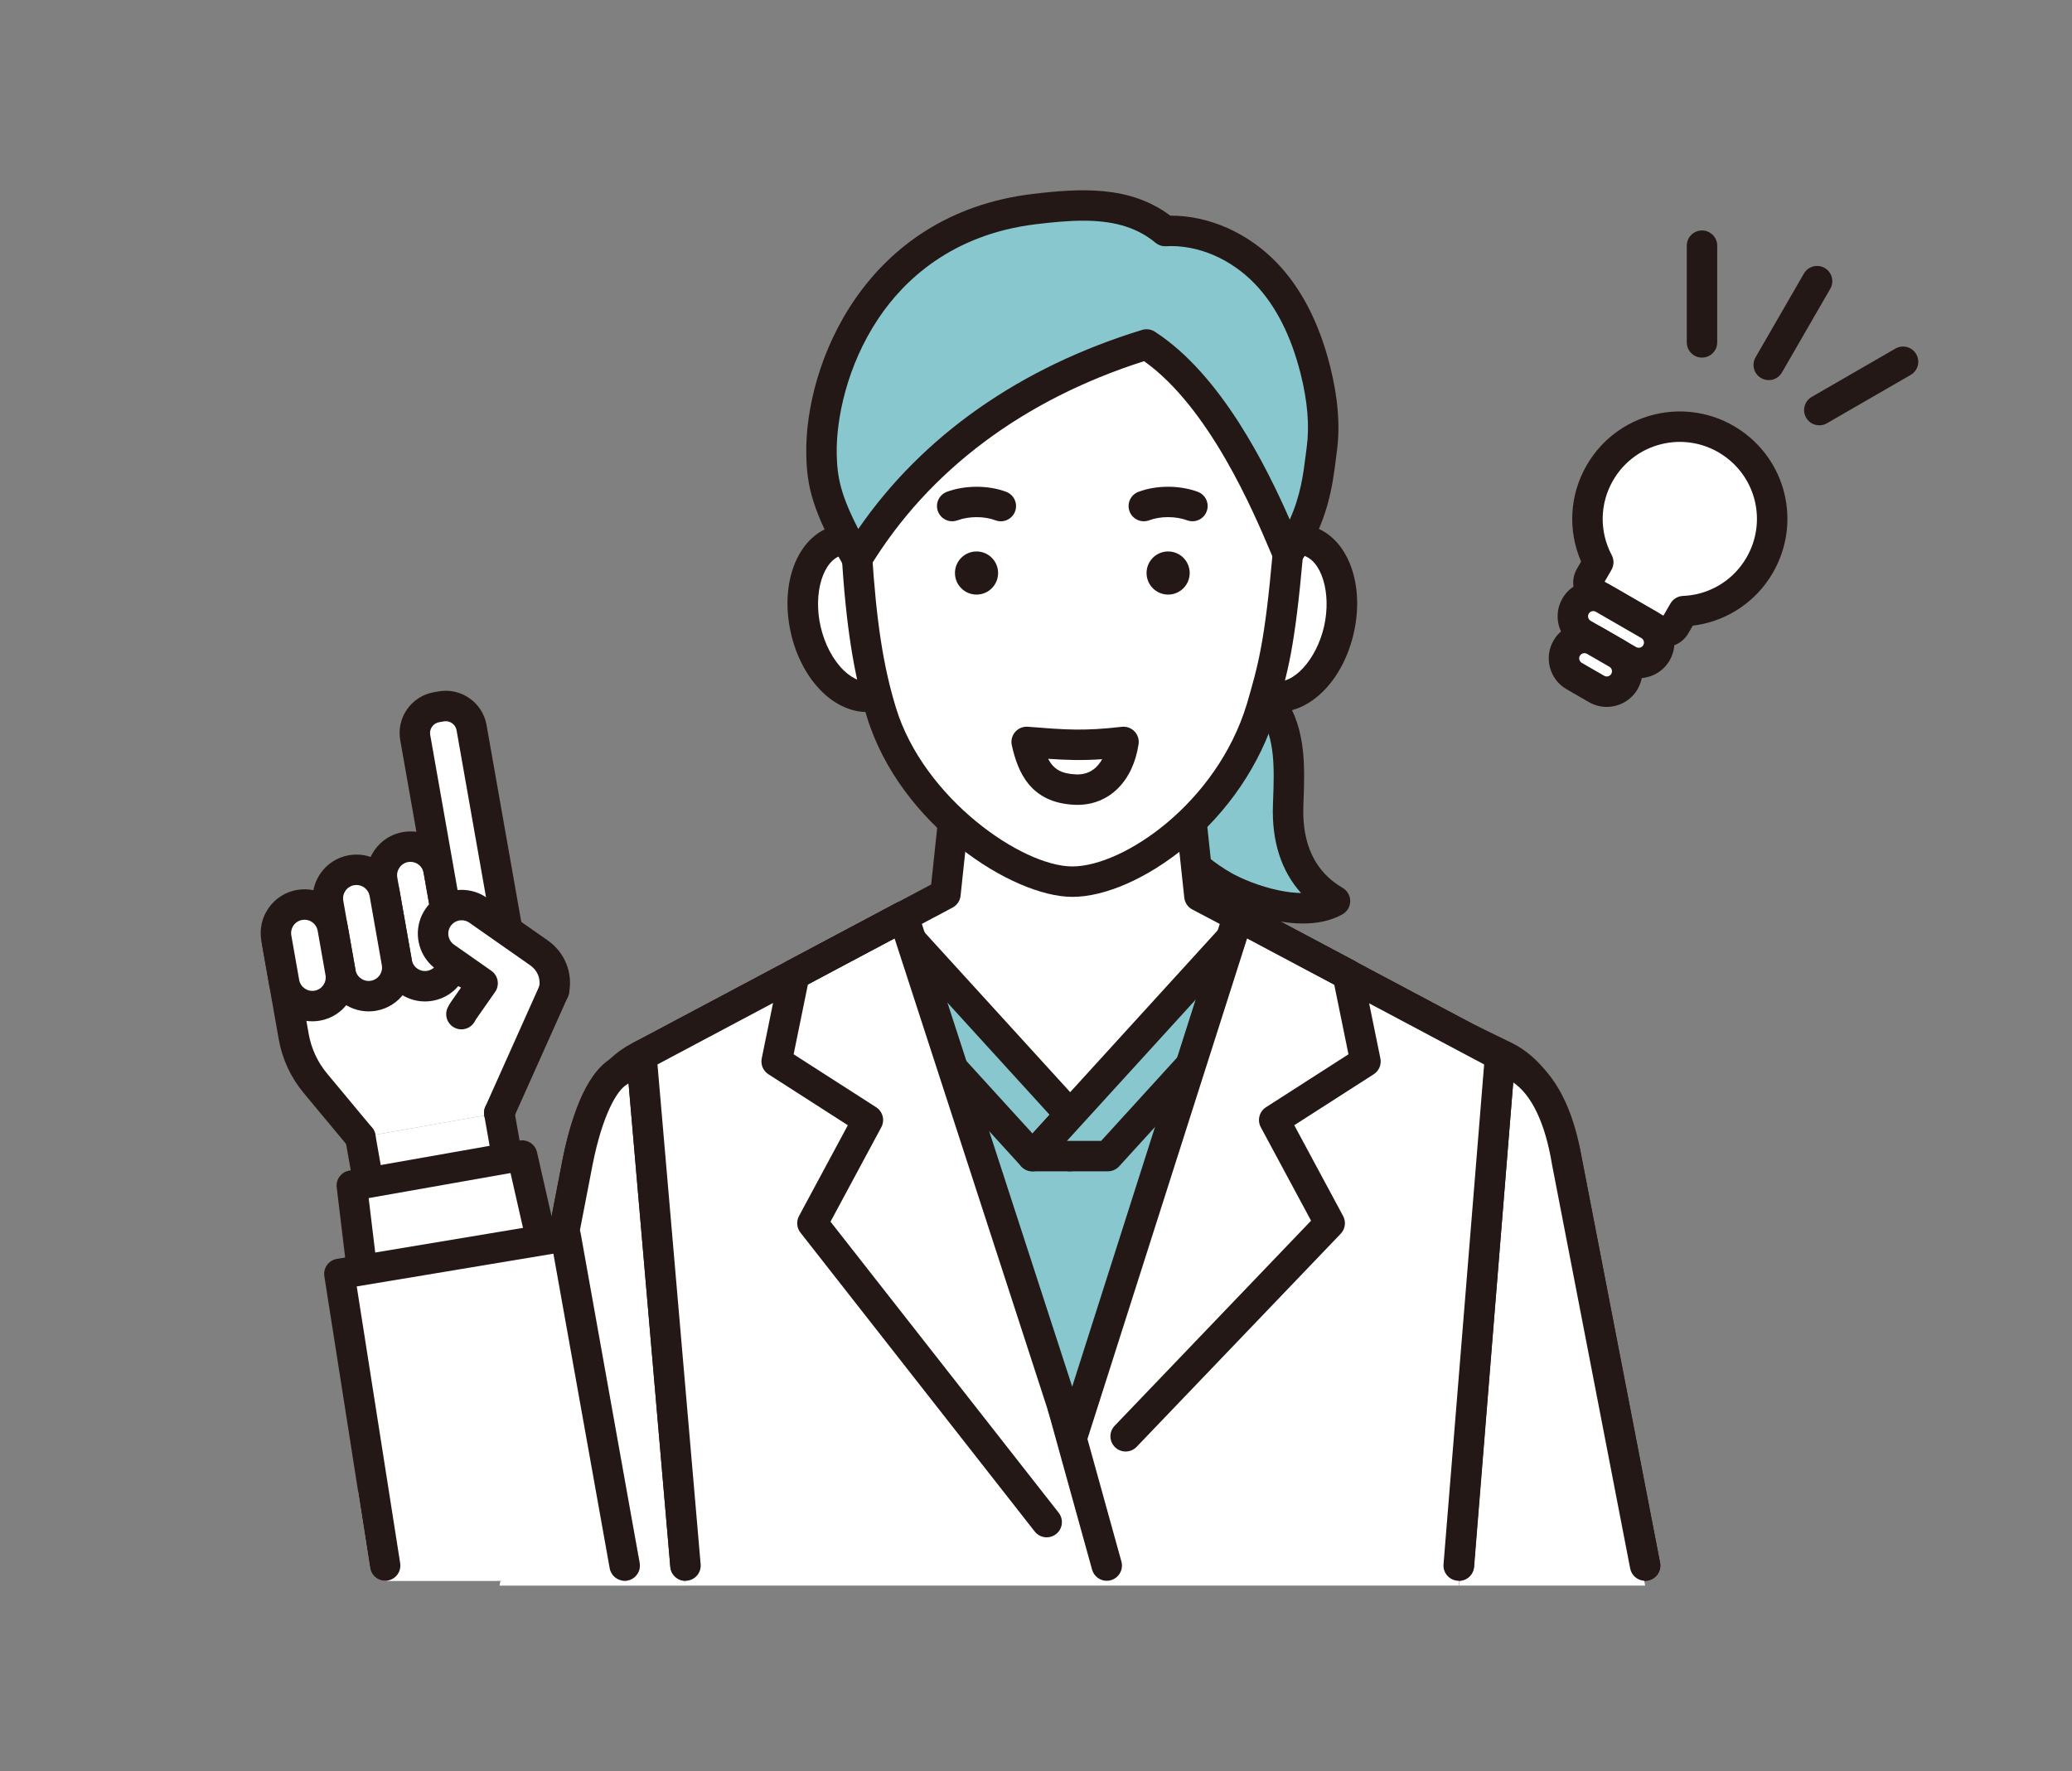 <?xml version="1.0" encoding="UTF-8"?><svg id="a" xmlns="http://www.w3.org/2000/svg" width="310" height="265" viewBox="0 0 310 265"><rect x="0" y="0" width="310" height="265" fill="#808080" stroke="none"/><defs><style>.b{fill:none;}.c{fill:#fff;}.d{fill:#89c7cf;}.e{fill:#231815;}</style></defs><g><g><g><path class="d" d="M192.724,120.519c.179-5.076,.528-10.565-2.36-14.827,0,0-5.207-6.719-13.486,3.164-8.279,9.883-2.056,18.969,6.145,23.697,3.583,2.066,11.969,4.943,16.712,2.266-5.836-3.394-7.193-9.223-7.011-14.301Z"/><path class="e" d="M200.879,132.852c-4.108-2.389-6.086-6.511-5.88-12.252l.025-.701c.186-5.063,.396-10.801-2.776-15.483-.027-.04-.056-.079-.085-.117-.241-.311-2.465-3.036-6.416-3.111-3.518-.081-7.108,2.021-10.615,6.208-3.562,4.253-5.023,8.885-4.225,13.396,.928,5.242,4.929,10.249,10.978,13.736,2.114,1.218,7.749,3.652,13.053,3.652,2.103,0,4.156-.383,5.915-1.376,.711-.401,1.152-1.152,1.158-1.968,.005-.816-.427-1.572-1.132-1.983Zm-9.479,.383c-3.021-.619-5.789-1.816-7.241-2.653-4.88-2.813-8.075-6.671-8.768-10.585-.565-3.188,.523-6.444,3.232-9.677,2.511-2.997,4.918-4.581,6.963-4.581h.017c1.66,.008,2.717,1.079,2.939,1.325,2.271,3.44,2.099,8.13,1.932,12.667l-.026,.706c-.195,5.424,1.247,9.897,4.208,13.184-.994-.019-2.088-.147-3.256-.386Z"/></g><g><polygon class="c" points="179.449 134.071 177.912 119.682 142.954 119.682 141.451 133.787 135.165 137.123 95.968 157.961 95.981 158.112 102.556 234.249 218.239 234.249 224.438 157.961 185.24 137.123 179.449 134.071"/><path class="e" d="M225.507,155.951l-39.198-20.839-.008-.004-4.717-2.486-1.409-13.182c-.124-1.157-1.1-2.035-2.264-2.035h-34.957c-1.164,0-2.141,.878-2.264,2.035l-1.375,12.902-44.416,23.608c-.805,.428-1.277,1.296-1.2,2.204l6.589,76.29c.102,1.177,1.087,2.081,2.268,2.081h115.682c1.186,0,2.173-.91,2.269-2.092l6.199-76.288c.074-.906-.398-1.768-1.2-2.195Zm-9.367,76.022H104.645l-6.28-72.708,37.867-20.131,6.286-3.336c.668-.355,1.117-1.018,1.197-1.77l1.286-12.069h30.864l1.32,12.354c.081,.754,.531,1.419,1.202,1.772l5.784,3.047,37.876,20.136-5.907,72.704Z"/></g><g><g><path class="d" d="M224.914,157.961l-34.022-16.563-30.848,31.586-30.081-31.792-34.006,16.769c-5.491,2.602-8.203,9.107-9.536,15.869l-11.684,60.42H246.134l-11.684-60.42c-1.333-6.761-4.045-13.267-9.536-15.869Z"/><path class="e" d="M236.683,173.389c-1.785-9.054-5.417-14.937-10.773-17.475l-34.022-16.563c-.882-.43-1.94-.246-2.625,.456l-29.193,29.891-28.453-30.071c-.686-.725-1.765-.919-2.661-.477l-33.974,16.753c-5.377,2.548-9.009,8.431-10.796,17.494l-11.684,60.42c-.239,1.234,.568,2.429,1.803,2.668,1.234,.237,2.429-.568,2.668-1.803l11.682-60.412c1.491-7.561,4.276-12.356,8.309-14.267l32.5-16.025,28.926,30.571c.426,.45,1.016,.707,1.636,.712,.626-.004,1.214-.243,1.647-.686l29.7-30.41,32.567,15.854c4.002,1.896,6.786,6.691,8.275,14.243l11.684,60.42c.211,1.089,1.164,1.845,2.233,1.845,.143,0,.289-.014,.435-.042,1.235-.239,2.042-1.433,1.803-2.668l-11.686-60.428Z"/></g><g><path class="e" d="M98.24,184.149c-1.253,.109-2.18,1.214-2.07,2.466l4.172,47.832c.103,1.185,1.097,2.079,2.265,2.079,.066,0,.133-.003,.201-.008,1.253-.109,2.18-1.213,2.07-2.466l-4.172-47.832c-.109-1.253-1.213-2.183-2.466-2.07Z"/><path class="e" d="M222.63,184.149c-1.255-.112-2.357,.818-2.466,2.07l-4.172,47.832c-.109,1.253,.818,2.357,2.07,2.466,.067,.006,.134,.008,.201,.008,1.168,0,2.162-.893,2.265-2.079l4.172-47.832c.109-1.253-.818-2.357-2.07-2.466Z"/></g><g><g><polygon class="d" points="126.865 142.686 126.936 142.763 154.473 172.984 157.996 169.118 160.112 166.796 134.592 138.788 126.865 142.686"/><path class="e" d="M136.275,137.255c-.688-.755-1.795-.96-2.708-.499l-7.727,3.898c-.636,.321-1.085,.921-1.214,1.621-.128,.701,.078,1.421,.559,1.947l27.606,30.296c.431,.474,1.042,.743,1.683,.743s1.251-.27,1.683-.743l5.64-6.188c.792-.869,.792-2.198,0-3.067l-25.52-28.008Zm18.198,32.349l-23.906-26.236,3.506-1.768,22.958,25.196-2.559,2.808Z"/></g><g><polygon class="d" points="160.112 166.796 157.996 169.118 154.473 172.984 165.752 172.984 193.334 142.713 193.426 142.613 185.77 138.642 160.112 166.796"/><path class="e" d="M194.474,140.591l-7.656-3.97c-.916-.475-2.036-.274-2.731,.487l-31.296,34.342c-.607,.667-.764,1.628-.4,2.453,.364,.825,1.181,1.357,2.083,1.357h11.279c.641,0,1.252-.27,1.683-.743l27.584-30.272,.091-.1c.476-.523,.681-1.238,.557-1.933-.125-.695-.565-1.294-1.193-1.62Zm-29.728,30.116h-5.118l26.646-29.239,3.473,1.801-25.001,27.438Z"/></g></g><g><rect class="d" x="179.273" y="195.321" width="30.405" height="7.6"/><path class="e" d="M209.679,193.044h-30.405c-1.257,0-2.277,1.019-2.277,2.277v7.599c0,1.258,1.019,2.277,2.277,2.277h30.405c1.257,0,2.277-1.019,2.277-2.277v-7.599c0-1.258-1.019-2.277-2.277-2.277Zm-2.277,7.599h-25.852v-3.046h25.852v3.046Z"/></g></g><g><g><path class="c" d="M195.323,80.849c-.884-.201-1.783-.166-2.667,.078l-2.738,23.169c.039,.013,.078,.023,.12,.033,4.219,.958,8.822-3.479,10.284-9.907,1.458-6.428-.78-12.414-4.999-13.373Z"/><path class="e" d="M195.83,78.629c-1.237-.282-2.508-.247-3.778,.103-1.212,.334-1.924,1.588-1.59,2.8,.334,1.213,1.589,1.923,2.8,1.59,.537-.148,1.06-.166,1.557-.052,2.887,.655,4.421,5.632,3.283,10.648-1.138,5.007-4.654,8.83-7.534,8.197-1.173-.349-2.423,.294-2.811,1.466-.396,1.193,.251,2.482,1.445,2.877,.105,.035,.209,.063,.332,.092,.562,.128,1.126,.189,1.687,.189,4.961,0,9.733-4.83,11.321-11.813,1.763-7.771-1.186-14.841-6.713-16.096Zm-5.205,23.302l.011,.004-.011-.004Z"/></g><g><path class="c" d="M125.547,80.849c-4.219,.958-6.458,6.944-4.999,13.373,1.459,6.428,6.061,10.865,10.28,9.907,.088-.02,.172-.042,.257-.068l-2.871-23.133c-.884-.244-1.783-.279-2.667-.078Z"/><path class="e" d="M130.41,101.885c-.026,.008-.051,.015-.086,.023-1.711,.388-3.297-.837-4.091-1.603-1.602-1.544-2.865-3.945-3.465-6.588-1.138-5.017,.396-9.993,3.285-10.649,.496-.113,1.019-.095,1.555,.053,1.211,.332,2.466-.377,2.8-1.59,.334-1.212-.377-2.466-1.589-2.8-1.27-.35-2.541-.385-3.776-.103-5.528,1.256-8.478,8.326-6.715,16.097,.802,3.537,2.488,6.683,4.745,8.859,1.993,1.921,4.333,2.949,6.612,2.949,.552,0,1.1-.06,1.639-.183,.149-.033,.292-.072,.436-.116,1.201-.373,1.872-1.649,1.499-2.849-.373-1.201-1.649-1.873-2.849-1.499Z"/></g><g><path class="c" d="M156.52,43.82c-34.229,0-28.303,37.087-28.303,37.087-.003,.013-.071,1.32-.029,1.975,.691,10.794,1.822,17.627,3.691,23.72,4.546,14.819,20.335,25.317,28.556,25.317s23.357-9.676,28.288-25.913c1.751-6.035,2.727-9.383,3.959-23.124,.058-.654-.01-1.306-.026-1.955-.003-.071-.003-.14-.006-.211,.751-19.625-1.902-36.895-36.131-36.895Z"/><path class="e" d="M187.432,51.031c-6.145-6.385-16.256-9.488-30.912-9.488-10.249,0-18.151,3.172-23.486,9.427-9.414,11.038-7.428,27.751-7.101,30.054-.044,.759-.03,1.8-.017,2.003,.684,10.681,1.781,17.704,3.787,24.243,4.966,16.187,21.786,26.926,30.733,26.926,4.893,0,11.182-2.76,16.823-7.384,6.462-5.296,11.307-12.45,13.644-20.144l.018-.062c1.793-6.181,2.781-9.586,4.03-23.52,.056-.62,.028-1.194,.003-1.702-.008-.172-.017-.343-.022-.556l-.003-.103c.414-10.957-.216-22.129-7.496-29.694Zm2.944,29.79l.005,.162c.005,.206,.015,.413,.025,.62,.019,.395,.037,.768,.01,1.075-1.21,13.495-2.154,16.75-3.87,22.666-4.505,14.832-18.473,24.298-26.11,24.298-7.516,0-22.229-10.181-26.379-23.708-1.895-6.175-2.936-12.896-3.596-23.197-.027-.419,.012-1.421,.028-1.667,.012-.173,.005-.348-.022-.52-.026-.165-2.505-16.635,6.047-26.642,4.43-5.183,11.162-7.812,20.008-7.812,13.352,0,22.39,2.647,27.631,8.092,5.776,6.001,6.666,14.91,6.224,26.439-.002,.064-.002,.129,0,.193Z"/></g></g><g><path class="e" d="M150.543,73.59c-2.674-1.008-6.155-1.01-8.87-.004-1.179,.437-1.781,1.747-1.344,2.925,.34,.919,1.21,1.487,2.135,1.487,.263,0,.53-.046,.791-.142,1.718-.636,4.001-.639,5.681-.004,1.177,.443,2.49-.151,2.934-1.327,.444-1.177-.15-2.49-1.327-2.934Z"/><path class="e" d="M179.197,73.585c-2.714-1.005-6.196-1.003-8.87,.004-1.176,.444-1.77,1.757-1.327,2.934,.444,1.176,1.756,1.769,2.934,1.327,1.68-.634,3.963-.631,5.681,.004,.261,.097,.528,.142,.79,.142,.925,0,1.795-.568,2.135-1.487,.437-1.179-.165-2.489-1.344-2.925Z"/><path class="e" d="M165.013,110.986c-2.763,1.012-6.437,1.015-9.143,.005-1.177-.439-2.489,.158-2.929,1.336-.44,1.178,.159,2.489,1.336,2.929,1.856,.693,3.992,1.04,6.136,1.04s4.285-.345,6.167-1.035c1.181-.433,1.787-1.741,1.354-2.921-.433-1.18-1.74-1.786-2.921-1.354Z"/><path class="e" d="M146.102,82.512c-1.782,0-3.227,1.445-3.227,3.227s1.445,3.227,3.227,3.227,3.227-1.445,3.227-3.227-1.445-3.227-3.227-3.227Z"/><path class="e" d="M174.768,82.512c-1.782,0-3.227,1.445-3.227,3.227s1.445,3.227,3.227,3.227,3.227-1.445,3.227-3.227-1.445-3.227-3.227-3.227Z"/></g><g><path class="d" d="M189.446,40.955c-3.809-3.99-9.381-6.707-15.118-6.389-5.58-4.651-12.952-4.076-19.531-3.289-24.609,2.945-32.108,25.065-31.889,36.677,.083,4.483,.865,7.765,5.328,15.646,9.719-15.949,25.14-26.505,43.307-32.061,11.531,7.453,18.742,25.731,21.141,31.342,4.209-6.212,4.53-11.613,5.069-15.607,.542-3.994,.016-8.047-.964-11.944-1.32-5.241-3.536-10.385-7.341-14.376Z"/><path class="e" d="M191.093,39.383c-4.333-4.54-10.244-7.147-16.004-7.117-6.024-4.534-13.451-4.099-20.563-3.249-25.171,3.012-34.149,25.508-33.895,38.98,.09,4.858,.923,8.426,5.623,16.726,.398,.702,1.138,1.141,1.945,1.154h.036c.793,0,1.531-.413,1.944-1.092,8.759-14.373,22.919-24.987,40.993-30.745,9.807,6.981,16.421,22.644,18.956,28.647,.17,.402,.323,.766,.462,1.089,.328,.766,1.047,1.292,1.876,1.371,.829,.079,1.635-.3,2.102-.989,4.118-6.077,4.797-11.485,5.293-15.432,.049-.394,.097-.777,.147-1.146,.521-3.841,.19-8.029-1.012-12.806-1.613-6.406-4.271-11.584-7.902-15.392Zm4.402,27.587c-.052,.384-.102,.78-.153,1.189-.344,2.74-.751,5.979-2.378,9.588-3.443-7.846-10.265-21.706-20.186-28.119-.564-.364-1.26-.461-1.902-.265-18.255,5.582-32.857,15.842-42.467,29.787-2.649-5.15-3.161-7.774-3.225-11.238-.097-5.149,1.494-13.18,6.25-20.279,3.743-5.588,10.882-12.569,23.634-14.095,2.386-.285,4.735-.518,6.986-.518,4.04,0,7.764,.751,10.817,3.295,.443,.369,1.01,.557,1.584,.524,4.716-.256,9.697,1.865,13.345,5.686,3.081,3.231,5.362,7.726,6.781,13.361,1.058,4.203,1.357,7.828,.916,11.084Z"/></g><g><g><g><polygon class="c" points="77.252 221.247 74.737 234.25 246.134 234.25 243.618 221.247 77.252 221.247"/><path class="c" d="M77.496,231.974l1.635-8.451H241.739l1.635,8.451H77.496Z"/></g><g><g><path class="c" d="M227.481,159.936l-3.043-1.975-6.153,79.288h27.849l-11.69-63.42c-1.025-6.229-3.222-11.459-6.963-13.893Z"/><path class="e" d="M236.685,173.428c-1.238-7.491-3.991-12.815-7.965-15.401l-3.043-1.975c-.673-.436-1.525-.487-2.245-.133-.719,.354-1.2,1.061-1.264,1.86l-6.153,76.288c-.101,1.254,.833,2.351,2.086,2.452,1.256,.108,2.351-.833,2.452-2.086l5.846-72.48c2.792,1.925,4.795,6.152,5.797,12.247,.003,.021,.007,.042,.011,.063l11.69,60.421c.211,1.088,1.164,1.845,2.233,1.845,.143,0,.289-.014,.435-.042,1.235-.239,2.042-1.433,1.803-2.668l-11.684-60.39Z"/></g><g><path class="c" d="M92.576,160.344c-2.613,1.557-4.815,6.725-6.149,13.486l-11.69,63.42h27.82l-6.589-79.289-3.392,2.383Z"/><path class="e" d="M96.93,155.897c-.738-.344-1.604-.268-2.27,.201l-3.33,2.339c-3.936,2.424-6.052,9.459-7.138,14.96l-11.69,60.421c-.239,1.235,.568,2.429,1.803,2.668,.146,.028,.292,.042,.435,.042,1.069,0,2.022-.756,2.233-1.845l11.688-60.413c1.476-7.48,3.66-11.123,5.081-11.971,.049-.029,.096-.06,.143-.093l.155-.109,6.249,72.348c.108,1.253,1.215,2.186,2.464,2.072,1.253-.108,2.181-1.211,2.072-2.464l-6.589-76.288c-.07-.811-.568-1.523-1.306-1.868Z"/></g><g><polygon class="c" points="160.435 214.908 135.165 137.123 95.968 157.961 95.981 158.112 102.556 237.249 218.239 237.249 224.438 157.961 185.24 137.123 160.435 214.908"/><path class="e" d="M225.506,155.951l-39.198-20.839c-.596-.317-1.302-.353-1.927-.098-.625,.255-1.105,.774-1.31,1.417l-22.656,71.046-23.084-71.058c-.208-.64-.688-1.155-1.312-1.407-.623-.251-1.327-.215-1.922,.1l-39.198,20.839c-.806,.429-1.279,1.298-1.199,2.208l6.589,76.287c.102,1.186,1.097,2.081,2.266,2.081,.066,0,.132-.003,.199-.008,1.253-.108,2.181-1.211,2.072-2.464l-6.459-74.788,35.473-18.858,24.431,75.204c.305,.938,1.179,1.573,2.165,1.573h.006c.989-.003,1.862-.643,2.163-1.585l23.976-75.186,35.467,18.855-6.077,74.796c-.102,1.254,.832,2.352,2.085,2.454,1.254,.112,2.352-.832,2.453-2.085l6.198-76.288c.074-.906-.398-1.768-1.2-2.195Z"/></g><path class="e" d="M124.257,182.794l7.599-14.13c.563-1.048,.225-2.352-.775-2.994l-12.342-7.921,2.134-10.45,15.361-8.166c1.11-.591,1.532-1.969,.942-3.079-.59-1.11-1.968-1.532-3.079-.942l-16.308,8.67c-.6,.319-1.026,.889-1.162,1.555l-2.662,13.03c-.188,.922,.209,1.864,1.001,2.372l11.882,7.625-7.306,13.585c-.428,.796-.345,1.771,.213,2.483l35.052,44.722c.449,.573,1.118,.872,1.793,.872,.491,0,.986-.158,1.403-.485,.99-.776,1.163-2.207,.387-3.196l-34.134-43.55Z"/><path class="e" d="M203.862,145.337c-.136-.666-.562-1.236-1.162-1.555l-16.308-8.67c-1.11-.59-2.489-.169-3.079,.942-.59,1.11-.169,2.488,.942,3.079l15.361,8.166,2.134,10.45-12.342,7.921c-1.001,.643-1.339,1.947-.775,2.994l7.52,13.983-29.385,30.685c-.87,.908-.838,2.349,.07,3.219,.441,.422,1.008,.632,1.574,.632,.599,0,1.198-.235,1.645-.702l30.53-31.881c.682-.713,.828-1.784,.361-2.653l-7.306-13.585,11.882-7.625c.792-.508,1.189-1.45,1.001-2.372l-2.661-13.03Z"/></g></g><path class="e" d="M161.182,209.844c-.336-1.212-1.59-1.922-2.802-1.586-1.212,.336-1.922,1.59-1.586,2.802l6.596,23.797c.279,1.009,1.195,1.669,2.193,1.669,.201,0,.406-.027,.609-.083,1.212-.336,1.922-1.591,1.586-2.802l-6.596-23.797Z"/></g></g><g><g><g><path class="c" d="M258.709,65.988c-.159-.104-.321-.203-.486-.298-2.941-1.698-6.246-2.191-9.343-1.631-3.86,.692-7.401,3.021-9.516,6.684-2.468,4.275-2.392,9.321-.24,13.384l-1.228,2.128c-.517,.895-.212,2.034,.681,2.55l9.14,5.277,.368,.212c.891,.514,2.032,.21,2.549-.685l1.251-2.167c4.012-.166,7.873-2.08,10.416-5.427,.352-.46,.678-.949,.976-1.466,3.717-6.437,1.656-14.624-4.57-18.562Z"/><path class="e" d="M259.939,64.072c-.19-.123-.382-.241-.576-.353-3.289-1.899-7.155-2.575-10.883-1.901-4.672,.838-8.713,3.677-11.086,7.787-2.571,4.454-2.86,9.757-.84,14.423l-.628,1.089c-1.143,1.979-.463,4.518,1.515,5.66l9.508,5.489c.638,.368,1.346,.557,2.064,.557,.36,0,.722-.048,1.079-.143,1.069-.286,1.963-.972,2.517-1.932l.655-1.134c4.307-.52,8.21-2.742,10.848-6.214,.41-.535,.794-1.111,1.14-1.712,4.327-7.495,1.993-16.987-5.312-21.617Zm1.369,19.34c-.248,.43-.522,.841-.817,1.227-2.079,2.736-5.249,4.387-8.698,4.529-.779,.032-1.487,.461-1.877,1.137l-1.047,1.813-8.795-5.078,1.024-1.774c.392-.679,.407-1.511,.04-2.204-1.874-3.537-1.8-7.717,.199-11.179,1.701-2.947,4.598-4.981,7.949-5.582,2.673-.482,5.442,.002,7.801,1.363,.129,.074,.256,.152,.38,.233l.025,.016c5.243,3.316,6.919,10.124,3.815,15.5Z"/></g><g><path class="c" d="M246.709,93.499l-6.809-3.931c-1.461-.844-3.33-.343-4.174,1.118h0c-.844,1.462-.343,3.33,1.119,4.174l6.808,3.931c1.462,.844,3.33,.343,4.174-1.118,.844-1.462,.343-3.33-1.118-4.174Z"/><path class="e" d="M247.847,91.528l-6.808-3.931c-1.234-.712-2.671-.902-4.046-.533-1.376,.368-2.526,1.251-3.238,2.484-1.47,2.546-.594,5.814,1.952,7.284l6.809,3.931h0c.838,.483,1.753,.713,2.657,.713,1.844,0,3.641-.956,4.627-2.665,.712-1.234,.901-2.671,.533-4.046-.369-1.376-1.251-2.526-2.485-3.238Zm-1.991,5.007c-.215,.372-.692,.5-1.064,.285h0l-6.809-3.931c-.372-.215-.5-.692-.285-1.064,.14-.243,.357-.332,.473-.363,.116-.031,.348-.063,.591,.078l6.809,3.931c.243,.141,.331,.357,.363,.473,.031,.117,.062,.348-.078,.591Z"/></g><g><path class="c" d="M241.923,97.793l-3.348-1.933c-1.461-.844-3.33-.343-4.174,1.118h0c-.844,1.462-.343,3.33,1.119,4.174l3.348,1.933c1.462,.844,3.33,.343,4.174-1.118h0c.844-1.462,.343-3.33-1.118-4.174Z"/><path class="e" d="M243.061,95.822l-3.348-1.933c-2.547-1.471-5.814-.595-7.285,1.952-1.47,2.546-.594,5.814,1.952,7.284l3.348,1.933c.838,.483,1.753,.713,2.657,.713,1.844,0,3.64-.956,4.627-2.665,.712-1.234,.901-2.671,.533-4.046-.369-1.376-1.251-2.526-2.485-3.238Zm-1.991,5.007c-.215,.372-.692,.501-1.064,.285h0l-3.348-1.933c-.372-.215-.5-.692-.285-1.064,.141-.243,.357-.332,.473-.363,.05-.013,.12-.027,.204-.027,.112,0,.248,.024,.387,.105l3.348,1.933c.243,.141,.332,.357,.363,.473,.031,.117,.062,.348-.078,.591Z"/></g></g><path class="e" d="M273.001,40.098c-1.089-.63-2.481-.256-3.11,.833l-7.235,12.53c-.629,1.089-.256,2.481,.833,3.11,.359,.207,.75,.305,1.136,.305,.787,0,1.552-.408,1.974-1.139l7.235-12.53c.629-1.089,.256-2.481-.833-3.11Z"/><path class="e" d="M254.642,34.483c-1.257,0-2.277,1.019-2.277,2.277v14.469c0,1.258,1.019,2.277,2.277,2.277s2.277-1.019,2.277-2.277v-14.469c0-1.258-1.019-2.277-2.277-2.277Z"/><path class="e" d="M283.585,52.155l-12.53,7.234c-1.089,.629-1.462,2.021-.833,3.11,.422,.731,1.187,1.139,1.974,1.139,.386,0,.778-.098,1.136-.305l12.53-7.234c1.089-.629,1.462-2.021,.833-3.11-.629-1.089-2.021-1.463-3.11-.833Z"/></g><g><path class="c" d="M153.602,111.011c.922,4.144,2.526,6.912,7.247,7.131,4.721,.219,6.745-3.779,7.247-7.131-5.834,.67-8.575,.469-14.494,0Z"/><path class="e" d="M167.837,108.75c-5.696,.654-8.316,.446-14.055-.008-.719-.058-1.424,.231-1.898,.776-.474,.545-.661,1.283-.504,1.988,.888,3.988,2.754,8.605,9.364,8.911,.153,.007,.304,.011,.454,.011,4.749,0,8.317-3.515,9.15-9.079,.105-.7-.122-1.41-.614-1.919-.492-.51-1.195-.76-1.897-.68Zm-6.882,7.119h0c-2.074-.096-3.292-.705-4.136-2.33,2.842,.193,5.137,.259,8.082,.058-.712,1.272-1.913,2.363-3.946,2.272Z"/></g><g><g><g><polygon class="c" points="56.597 227.281 57.623 234.249 93.459 234.249 92.138 227.281 56.597 227.281"/><path class="c" d="M94.375,226.858c-.204-1.075-1.143-1.853-2.237-1.853H56.597c-.662,0-1.291,.288-1.723,.789-.432,.501-.626,1.165-.529,1.82l1.026,6.968c.165,1.117,1.123,1.945,2.252,1.945h35.836c.678,0,1.321-.302,1.753-.824,.432-.522,.61-1.21,.484-1.876l-1.32-6.968Zm-34.786,5.115l-.355-2.415h31.018l.458,2.415h-31.121Z"/></g><g><g><path class="c" d="M42.516,147.004l1.428,8.099c.453,2.569,1.567,4.972,3.233,6.973l6.739,8.102,20.778-3.664,8.195-18.316-41.461-7.361,1.087,6.166Z"/><g><rect class="c" x="54.63" y="168.271" width="21.099" height="10.048" transform="translate(-29.104 13.952) rotate(-10.001)"/><path class="e" d="M76.938,166.12c-.218-1.238-1.399-2.065-2.637-1.847-1.238,.218-2.065,1.399-1.847,2.637l1.349,7.653-16.294,2.873-1.349-7.653c-.218-1.238-1.399-2.062-2.637-1.847-1.238,.218-2.065,1.399-1.847,2.637l1.745,9.895c.105,.595,.442,1.123,.936,1.47,.385,.27,.842,.412,1.306,.412,.132,0,.264-.012,.395-.035l20.778-3.664c.595-.105,1.123-.442,1.47-.936,.346-.495,.482-1.107,.377-1.701l-1.745-9.895Z"/></g><g><path class="c" d="M65.625,130.214c-.41-2.327-2.63-3.881-4.957-3.471-2.327,.41-3.881,2.63-3.471,4.957l2.174,12.33c.41,2.327,2.63,3.881,4.957,3.471h0c2.327-.41,3.882-2.63,3.471-4.957l-2.174-12.33Z"/><path class="e" d="M67.867,129.819c-.628-3.56-4.035-5.947-7.595-5.318-1.725,.304-3.227,1.262-4.232,2.696-1.005,1.435-1.39,3.174-1.086,4.898l2.174,12.331c.56,3.177,3.333,5.418,6.453,5.418,.376,0,.758-.033,1.142-.101,1.724-.304,3.227-1.261,4.232-2.696,1.004-1.435,1.39-3.174,1.086-4.898l-2.174-12.331Zm-2.642,14.618c-.307,.438-.766,.73-1.292,.823h0c-.526,.092-1.058-.025-1.496-.332-.438-.307-.731-.766-.824-1.292l-2.174-12.331c-.192-1.087,.537-2.128,1.624-2.32,.117-.02,.233-.03,.348-.03,.953,0,1.8,.684,1.971,1.655l2.174,12.331c.093,.527-.025,1.058-.332,1.496Z"/></g><g><rect class="c" x="64.927" y="105.445" width="8.558" height="40.881" rx="3.919" ry="3.919" transform="translate(-20.801 13.924) rotate(-9.996)"/><path class="e" d="M72.794,108.477c-.593-3.364-3.814-5.621-7.178-5.026l-.709,.125c-1.63,.287-3.05,1.192-3.999,2.548-.949,1.356-1.314,3-1.026,4.629l5.738,32.542c.529,3.002,3.15,5.12,6.098,5.12,.356,0,.716-.031,1.079-.095l.71-.125h0c3.364-.593,5.619-3.813,5.025-7.177l-5.738-32.542Zm.317,37.477h0Zm-.395-2.242l-.71,.125c-.894,.158-1.745-.44-1.902-1.332l-5.738-32.542c-.076-.432,.02-.868,.272-1.227,.252-.359,.628-.599,1.061-.675l.709-.125c.096-.017,.191-.025,.286-.025,.781,0,1.476,.562,1.616,1.357l5.738,32.542c.157,.892-.44,1.745-1.332,1.902Z"/></g><g><path class="c" d="M57.545,133.678c-.41-2.327-2.63-3.881-4.957-3.471-2.327,.41-3.881,2.63-3.471,4.957l1.826,10.353c.41,2.327,2.63,3.881,4.957,3.471,2.327-.41,3.881-2.63,3.471-4.957l-1.825-10.353Z"/><path class="e" d="M59.787,133.282c-.628-3.56-4.033-5.943-7.595-5.317-3.56,.628-5.945,4.035-5.317,7.595l1.825,10.353c.56,3.176,3.333,5.418,6.454,5.418,.376,0,.758-.032,1.141-.1h0c3.56-.628,5.946-4.035,5.318-7.595l-1.826-10.353Zm-3.888,15.706h0Zm.897-3.066c-.307,.438-.766,.731-1.293,.824-1.087,.192-2.128-.537-2.32-1.624l-1.825-10.353c-.192-1.087,.537-2.128,1.624-2.32,.117-.02,.234-.031,.349-.031,.953,0,1.8,.685,1.971,1.655l1.826,10.353c.093,.527-.025,1.058-.332,1.496Z"/></g><g><path class="c" d="M80.621,142.561l-4.382-3.068-.356-.249-.621-.435-3.741-2.62c-1.491-1.044-3.425-1.005-4.85-.039-.421,.286-.797,.65-1.108,1.09-.305,.435-.519,.91-.641,1.399-.43,1.67,.188,3.503,1.68,4.554l.012,.008,5.593,3.919-2.83,4.042c-.13,.186-.245,.379-.341,.58l13.854-3.542c.428-2.122-.33-4.281-2.268-5.638Z"/><path class="e" d="M81.927,140.696l-9.1-6.372c-2.212-1.549-5.198-1.573-7.435-.058-.658,.447-1.226,1.005-1.694,1.668-.462,.66-.794,1.385-.981,2.138-.674,2.618,.361,5.424,2.572,6.981l.03,.021,3.717,2.605-1.524,2.177c-.204,.291-.382,.595-.53,.901-.544,1.133-.066,2.494,1.067,3.038,.318,.152,.653,.225,.984,.225,.848,0,1.662-.476,2.054-1.292,.04-.084,.092-.17,.154-.259l2.83-4.042c.721-1.03,.471-2.449-.558-3.171l-5.601-3.924c-.675-.475-.991-1.329-.781-2.143,.056-.225,.156-.442,.291-.635,.146-.207,.323-.382,.525-.518,.68-.461,1.592-.453,2.267,.02l9.1,6.372c1.121,.785,1.61,1.996,1.342,3.323-.249,1.233,.549,2.433,1.782,2.682,1.233,.248,2.433-.549,2.682-1.782,.623-3.09-.601-6.137-3.194-7.953Z"/></g><g><path class="c" d="M42.516,147.004l1.428,8.099c.453,2.569,1.567,4.972,3.233,6.973l6.739,8.102-12.488-29.341,1.087,6.166Z"/><path class="e" d="M48.927,160.619c-1.409-1.692-2.357-3.736-2.741-5.911l-2.515-14.265c-.218-1.238-1.398-2.066-2.637-1.847-1.238,.218-2.065,1.399-1.847,2.637l2.515,14.265c.521,2.956,1.81,5.734,3.725,8.034l6.739,8.102c.45,.542,1.099,.821,1.752,.821,.513,0,1.029-.173,1.455-.527,.967-.804,1.099-2.239,.295-3.206l-6.741-8.104Z"/></g><path class="e" d="M83.819,146.121c-1.148-.512-2.494,0-3.008,1.149l-8.195,18.316c-.514,1.148,0,2.495,1.148,3.008,.302,.135,.618,.199,.928,.199,.87,0,1.701-.502,2.08-1.347l8.195-18.316c.514-1.148,0-2.495-1.148-3.008Z"/><g><path class="c" d="M49.771,138.875c-.41-2.327-2.63-3.881-4.957-3.471-2.327,.41-3.882,2.63-3.471,4.957l1.171,6.642c.41,2.327,2.63,3.881,4.957,3.471,2.327-.41,3.882-2.63,3.471-4.957l-1.171-6.642Z"/><path class="e" d="M52.014,138.479c-.304-1.724-1.262-3.227-2.696-4.232-1.435-1.004-3.175-1.391-4.898-1.085-1.725,.304-3.228,1.261-4.232,2.696-1.004,1.434-1.39,3.174-1.086,4.898l1.171,6.642c.56,3.176,3.333,5.418,6.453,5.418,.376,0,.758-.032,1.141-.1h0c3.56-.628,5.945-4.035,5.318-7.595l-1.171-6.642Zm-4.542,11.995h0Zm-.395-2.242c-1.086,.189-2.128-.537-2.32-1.624l-1.171-6.642c-.093-.526,.025-1.058,.332-1.496,.307-.438,.765-.731,1.292-.824,.117-.02,.234-.031,.349-.031,.953,0,1.8,.685,1.971,1.655l1.171,6.642c.192,1.087-.537,2.128-1.624,2.32Z"/></g></g><g><polygon class="c" points="86.203 196.958 83.029 192.969 82.542 192.359 78.121 172.902 75.89 173.294 55.113 176.959 52.635 177.396 55.026 197.213 53.109 203.588 57.623 234.249 93.459 234.249 86.449 197.263 86.203 196.958"/><path class="e" d="M88.686,196.839c-.07-.368-.229-.713-.464-1.005l-3.574-4.488-4.306-18.949c-.269-1.184-1.419-1.945-2.614-1.738l-25.487,4.495c-1.191,.21-2.009,1.314-1.864,2.515l2.333,19.344-1.78,5.919c-.096,.32-.121,.657-.072,.987l4.514,30.662c.183,1.244,1.342,2.11,2.584,1.921,1.244-.183,2.104-1.34,1.921-2.584l-4.44-30.16,1.771-5.889c.091-.301,.118-.616,.08-.928l-2.132-17.676,21.13-3.728,.097-.017,3.942,17.344c.076,.334,.227,.647,.44,.915l3.555,4.467,6.904,36.428c.207,1.093,1.162,1.853,2.234,1.853,.141,0,.283-.013,.426-.04,1.235-.234,2.047-1.425,1.813-2.66l-7.009-36.986Z"/></g><path class="e" d="M74.569,191.259l-12.819,2.26c-1.238,.218-2.065,1.399-1.847,2.637,.195,1.105,1.155,1.882,2.239,1.882,.131,0,.264-.012,.398-.035l12.818-2.26c1.238-.218,2.065-1.399,1.847-2.637-.218-1.238-1.398-2.063-2.637-1.847Z"/></g></g><g><polygon class="c" points="55.857 222.993 57.623 234.249 93.459 234.249 91.445 222.993 55.857 222.993"/><path class="c" d="M93.686,222.592c-.194-1.085-1.138-1.876-2.241-1.876H55.857c-.665,0-1.298,.291-1.73,.797-.432,.506-.622,1.175-.519,1.833l1.766,11.256c.174,1.107,1.128,1.924,2.249,1.924h35.836c.674,0,1.313-.299,1.746-.816,.433-.517,.614-1.199,.495-1.862l-2.014-11.256Zm-34.116,9.38l-1.052-6.703h31.02l1.199,6.703h-31.168Z"/></g><g><polygon class="c" points="50.775 190.609 57.623 234.249 93.459 234.249 84.642 184.97 50.775 190.609"/><path class="e" d="M86.883,184.568c-.22-1.227-1.386-2.052-2.615-1.845l-33.866,5.639c-1.232,.205-2.069,1.365-1.875,2.599l6.847,43.641c.195,1.241,1.362,2.089,2.602,1.896,1.242-.195,2.091-1.36,1.896-2.602l-6.498-41.413,29.422-4.899,8.421,47.066c.197,1.102,1.157,1.876,2.238,1.876,.133,0,.268-.012,.404-.036,1.238-.221,2.062-1.404,1.84-2.642l-8.817-49.28Z"/></g></g></g><rect class="b" width="310" height="265"/></svg>